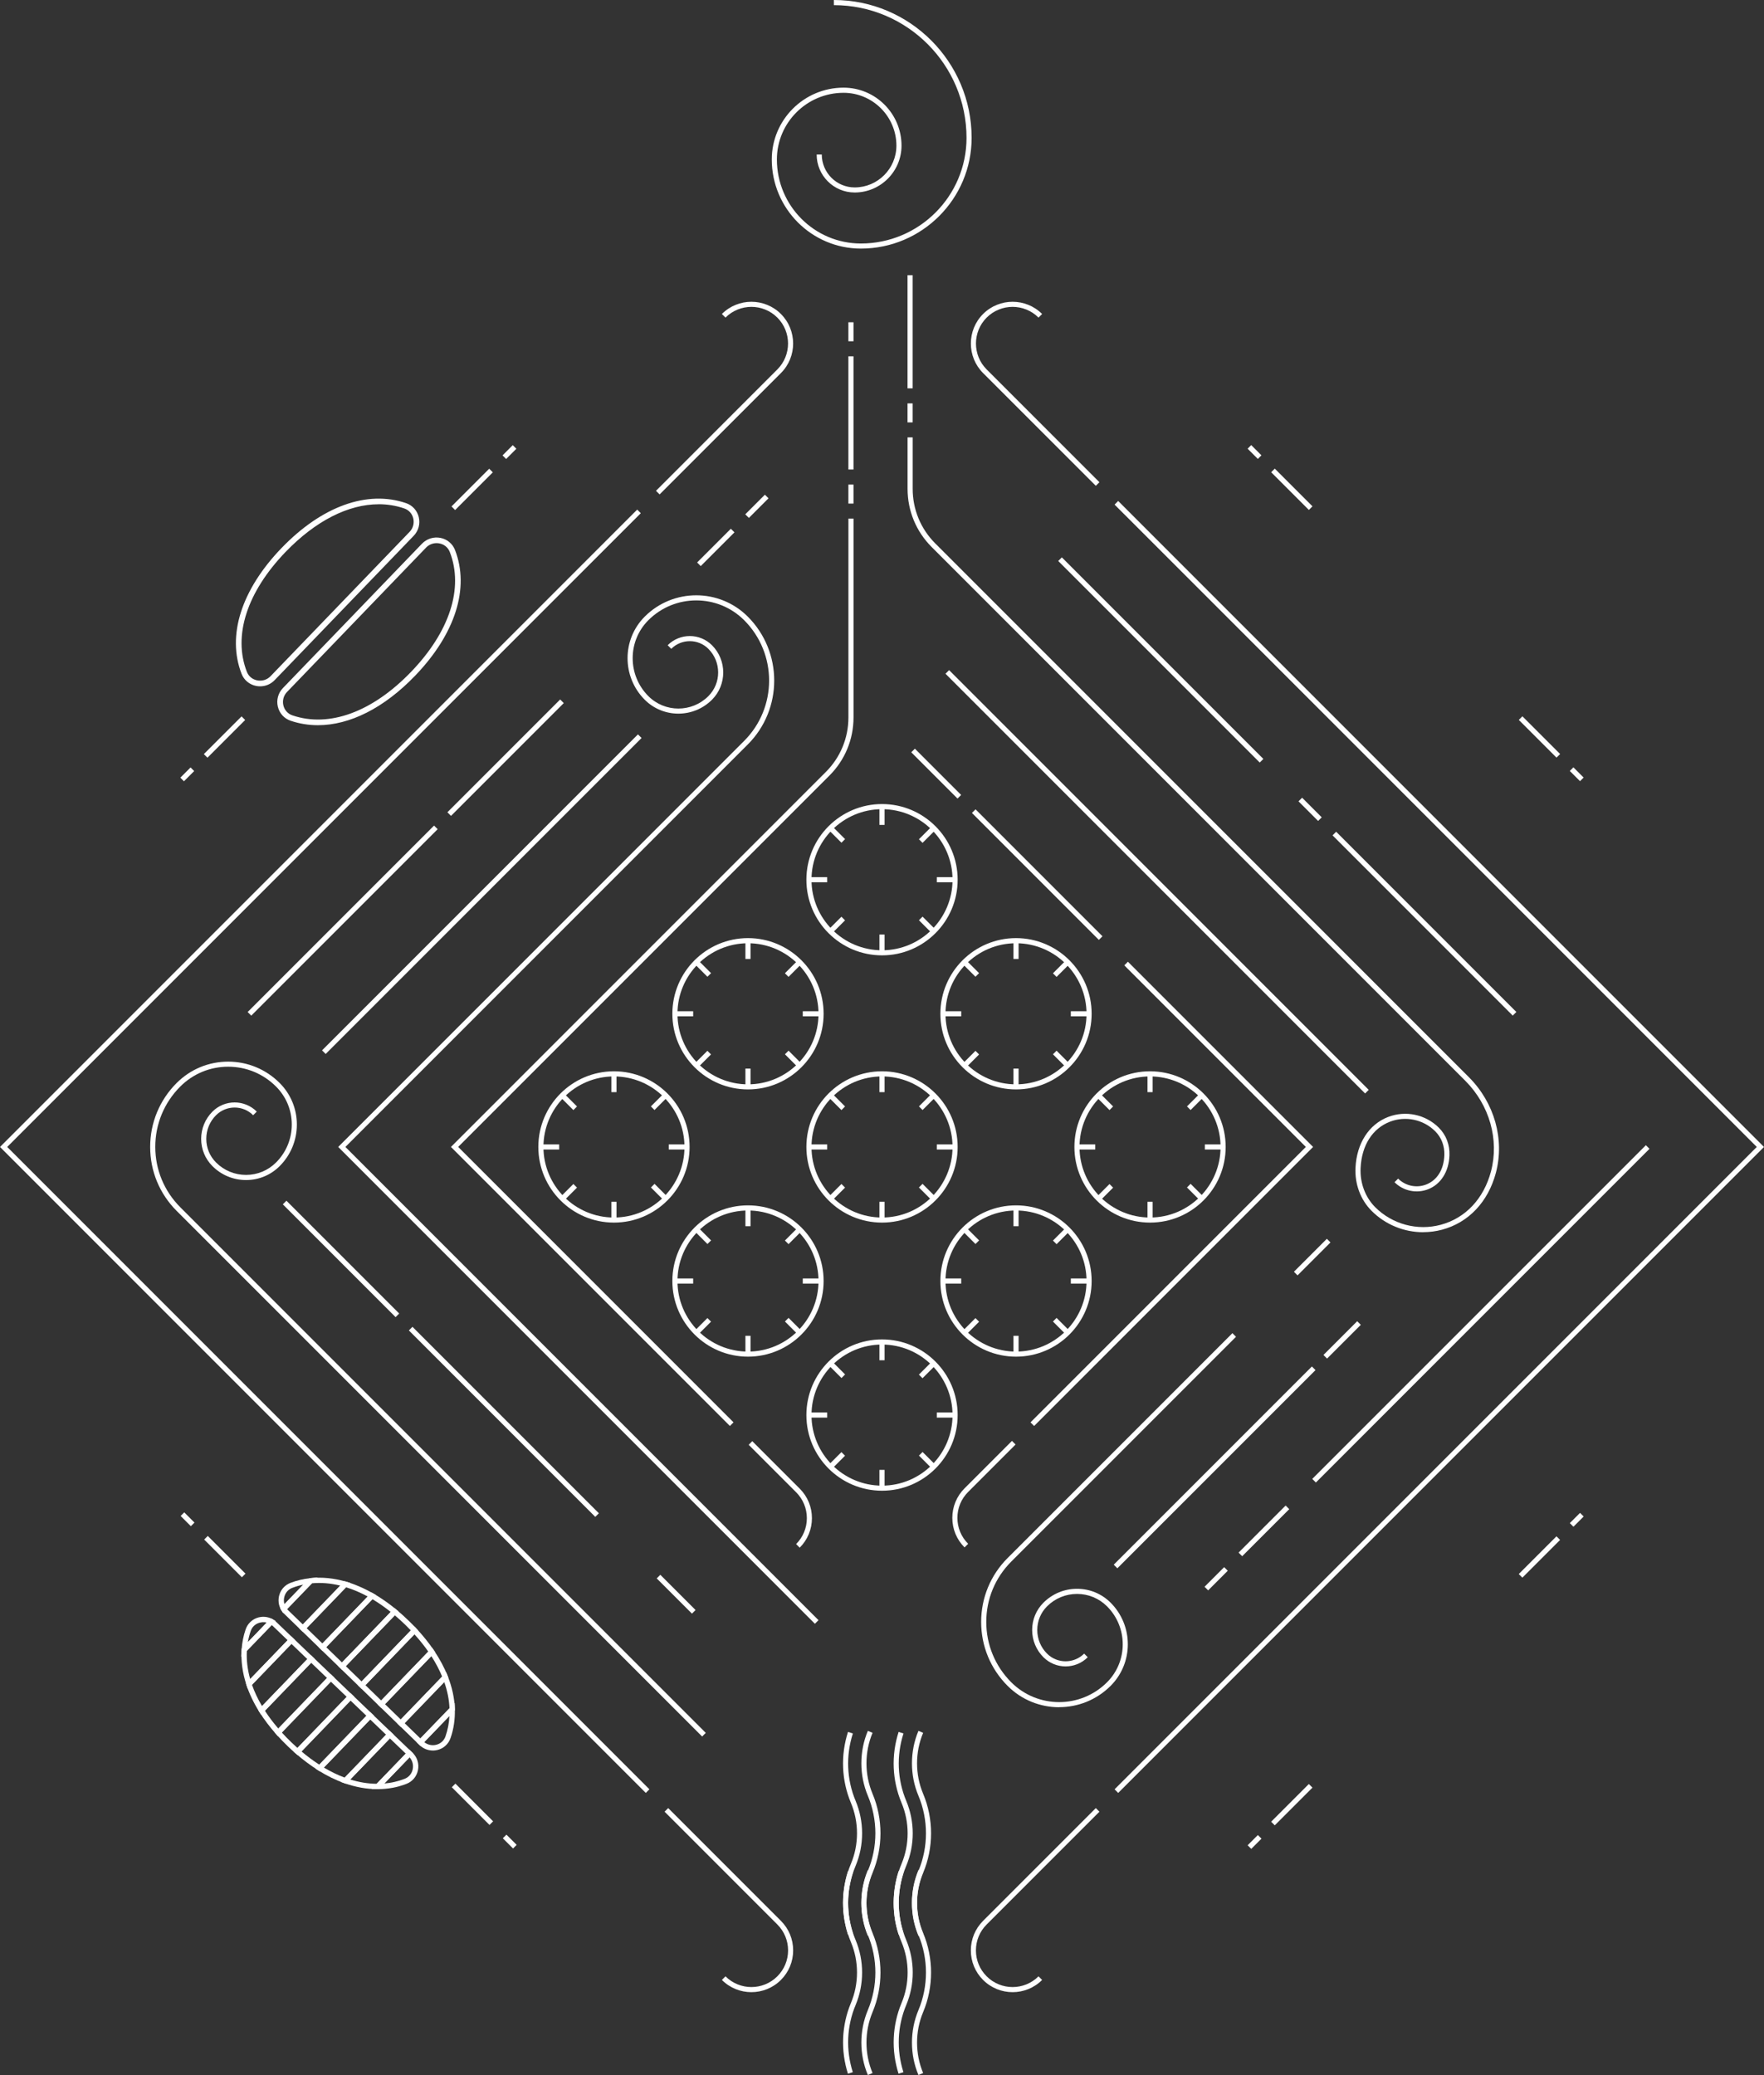<?xml version="1.0" encoding="UTF-8"?>
<svg id="Layer_2" data-name="Layer 2" xmlns="http://www.w3.org/2000/svg" viewBox="0 0 562.79 661.85">
  <rect x="0" y="0" width="562.79" height="661.85" fill="#333333" stroke="none"/>
  <defs>
    <style>
      .cls-1 {
        fill: #fff;
      }
    </style>
  </defs>
  <g id="Camada_1" data-name="Camada 1">
    <g>
      <rect class="cls-1" x="368.35" y="186.59" width="1.63" height="189.33" transform="translate(-90.75 343.42) rotate(-45)"/>
      <polygon class="cls-1" points="356.75 571.87 355.6 570.72 560.49 365.83 355.6 160.95 356.75 159.79 562.79 365.83 356.75 571.87"/>
      <polygon class="cls-1" points="206.04 571.87 0 365.83 203.29 162.54 204.44 163.69 2.3 365.83 207.19 570.72 206.04 571.87"/>
      <path class="cls-1" d="M239.73,635.42c-3.41,0-6.82-1.3-9.42-3.9l1.15-1.15c4.56,4.56,11.98,4.56,16.54,0,2.21-2.21,3.43-5.14,3.43-8.27s-1.22-6.06-3.43-8.27l-35.97-35.97,1.15-1.15,35.97,35.97c2.52,2.52,3.9,5.86,3.9,9.42s-1.39,6.91-3.9,9.42c-2.6,2.6-6.01,3.9-9.42,3.9Z"/>
      <path class="cls-1" d="M323.06,635.42c-3.41,0-6.82-1.3-9.42-3.9-2.52-2.52-3.9-5.86-3.9-9.42s1.39-6.91,3.9-9.42l35.97-35.97,1.15,1.15-35.97,35.97c-2.21,2.21-3.43,5.14-3.43,8.27s1.22,6.06,3.43,8.27c4.56,4.56,11.98,4.56,16.54,0l1.15,1.15c-2.6,2.6-6.01,3.9-9.42,3.9Z"/>
      <path class="cls-1" d="M349.61,154.95l-35.97-35.96c-5.19-5.2-5.19-13.65,0-18.84,5.19-5.19,13.65-5.19,18.84,0l-1.15,1.15c-4.56-4.56-11.98-4.56-16.54,0-4.56,4.56-4.56,11.98,0,16.54l35.97,35.96-1.15,1.15Z"/>
      <path class="cls-1" d="M210.44,157.7l-1.15-1.15,38.71-38.71c4.56-4.56,4.56-11.98,0-16.54-4.56-4.56-11.98-4.56-16.54,0l-1.15-1.15c5.19-5.19,13.65-5.19,18.84,0,5.19,5.2,5.19,13.65,0,18.84l-38.71,38.71Z"/>
      <g>
        <path class="cls-1" d="M281.4,475.48c-13.3,0-24.13-10.82-24.13-24.13s10.82-24.13,24.13-24.13,24.13,10.82,24.13,24.13-10.82,24.13-24.13,24.13Zm0-46.62c-12.41,0-22.5,10.09-22.5,22.5s10.09,22.5,22.5,22.5,22.5-10.09,22.5-22.5-10.09-22.5-22.5-22.5Z"/>
        <rect class="cls-1" x="280.58" y="428.04" width="1.63" height="5.83"/>
        <rect class="cls-1" x="280.58" y="468.83" width="1.63" height="5.83"/>
        <rect class="cls-1" x="298.88" y="450.53" width="5.83" height="1.63"/>
        <rect class="cls-1" x="258.08" y="450.53" width="5.83" height="1.63"/>
        <rect class="cls-1" x="292.9" y="436.11" width="5.83" height="1.63" transform="translate(-222.32 337.18) rotate(-45)"/>
        <rect class="cls-1" x="264.06" y="464.96" width="5.83" height="1.63" transform="translate(-251.17 325.23) rotate(-45)"/>
        <rect class="cls-1" x="295" y="462.86" width="1.63" height="5.83" transform="translate(-242.7 345.58) rotate(-45)"/>
        <rect class="cls-1" x="266.16" y="434.01" width="1.63" height="5.83" transform="translate(-230.75 316.73) rotate(-45)"/>
      </g>
      <g>
        <path class="cls-1" d="M281.4,389.96c-13.3,0-24.13-10.82-24.13-24.13s10.82-24.13,24.13-24.13,24.13,10.82,24.13,24.13-10.82,24.13-24.13,24.13Zm0-46.62c-12.41,0-22.5,10.09-22.5,22.5s10.09,22.5,22.5,22.5,22.5-10.09,22.5-22.5-10.09-22.5-22.5-22.5Z"/>
        <rect class="cls-1" x="280.58" y="342.52" width="1.63" height="5.83"/>
        <rect class="cls-1" x="280.58" y="383.32" width="1.63" height="5.83"/>
        <rect class="cls-1" x="298.88" y="365.02" width="5.83" height="1.63"/>
        <rect class="cls-1" x="258.08" y="365.02" width="5.83" height="1.63"/>
        <rect class="cls-1" x="292.91" y="350.59" width="5.83" height="1.63" transform="translate(-161.84 312.11) rotate(-45)"/>
        <rect class="cls-1" x="264.06" y="379.44" width="5.83" height="1.63" transform="translate(-190.69 300.18) rotate(-45)"/>
        <rect class="cls-1" x="295" y="377.34" width="1.63" height="5.83" transform="translate(-182.24 320.53) rotate(-45)"/>
        <rect class="cls-1" x="266.16" y="348.49" width="1.63" height="5.83" transform="translate(-170.29 291.73) rotate(-45)"/>
      </g>
      <g>
        <path class="cls-1" d="M238.64,432.72c-13.3,0-24.13-10.82-24.13-24.13s10.82-24.13,24.13-24.13,24.13,10.82,24.13,24.13-10.82,24.13-24.13,24.13Zm0-46.62c-12.41,0-22.5,10.09-22.5,22.5s10.09,22.5,22.5,22.5,22.5-10.09,22.5-22.5-10.09-22.5-22.5-22.5Z"/>
        <rect class="cls-1" x="256.12" y="407.78" width="5.83" height="1.63"/>
        <rect class="cls-1" x="215.32" y="407.78" width="5.83" height="1.63"/>
        <rect class="cls-1" x="237.82" y="426.07" width="1.63" height="5.83"/>
        <rect class="cls-1" x="237.82" y="385.28" width="1.63" height="5.83"/>
        <rect class="cls-1" x="252.25" y="420.1" width="1.63" height="5.83" transform="translate(-224.99 302.82) rotate(-45)"/>
        <rect class="cls-1" x="223.4" y="391.25" width="1.63" height="5.83" transform="translate(-213.04 273.98) rotate(-45)"/>
        <rect class="cls-1" x="221.3" y="422.2" width="5.83" height="1.63" transform="translate(-233.45 282.47) rotate(-45)"/>
        <rect class="cls-1" x="250.15" y="393.35" width="5.83" height="1.63" transform="translate(-204.6 294.42) rotate(-45)"/>
      </g>
      <g>
        <path class="cls-1" d="M324.15,432.72c-13.3,0-24.13-10.82-24.13-24.13s10.82-24.13,24.13-24.13,24.13,10.82,24.13,24.13-10.82,24.13-24.13,24.13Zm0-46.62c-12.41,0-22.5,10.09-22.5,22.5s10.09,22.5,22.5,22.5,22.5-10.09,22.5-22.5-10.09-22.5-22.5-22.5Z"/>
        <rect class="cls-1" x="341.64" y="407.78" width="5.83" height="1.63"/>
        <rect class="cls-1" x="300.84" y="407.78" width="5.83" height="1.63"/>
        <rect class="cls-1" x="323.34" y="426.07" width="1.63" height="5.83"/>
        <rect class="cls-1" x="323.34" y="385.28" width="1.63" height="5.83"/>
        <rect class="cls-1" x="337.76" y="420.1" width="1.63" height="5.83" transform="translate(-199.95 363.29) rotate(-45)"/>
        <rect class="cls-1" x="308.92" y="391.25" width="1.63" height="5.83" transform="translate(-188 334.45) rotate(-45)"/>
        <rect class="cls-1" x="306.82" y="422.2" width="5.83" height="1.63" transform="translate(-208.4 342.96) rotate(-45)"/>
        <rect class="cls-1" x="335.66" y="393.35" width="5.83" height="1.63" transform="translate(-179.55 354.9) rotate(-45)"/>
      </g>
      <g>
        <path class="cls-1" d="M195.88,389.96c-13.3,0-24.13-10.82-24.13-24.13s10.82-24.13,24.13-24.13,24.13,10.82,24.13,24.13-10.82,24.13-24.13,24.13Zm0-46.62c-12.41,0-22.5,10.09-22.5,22.5s10.09,22.5,22.5,22.5,22.5-10.09,22.5-22.5-10.09-22.5-22.5-22.5Z"/>
        <rect class="cls-1" x="213.36" y="365.02" width="5.83" height="1.63"/>
        <rect class="cls-1" x="172.57" y="365.02" width="5.83" height="1.63"/>
        <rect class="cls-1" x="195.06" y="383.32" width="1.63" height="5.83"/>
        <rect class="cls-1" x="195.06" y="342.52" width="1.63" height="5.83"/>
        <rect class="cls-1" x="209.49" y="377.34" width="1.63" height="5.83" transform="translate(-207.28 260.07) rotate(-45)"/>
        <rect class="cls-1" x="180.64" y="348.49" width="1.63" height="5.83" transform="translate(-195.34 231.26) rotate(-45)"/>
        <rect class="cls-1" x="178.54" y="379.44" width="5.83" height="1.63" transform="translate(-215.74 239.71) rotate(-45)"/>
        <rect class="cls-1" x="207.39" y="350.59" width="5.83" height="1.63" transform="translate(-186.89 251.64) rotate(-45)"/>
      </g>
      <g>
        <path class="cls-1" d="M366.91,389.96c-13.3,0-24.13-10.82-24.13-24.13s10.82-24.13,24.13-24.13,24.13,10.82,24.13,24.13-10.82,24.13-24.13,24.13Zm0-46.62c-12.41,0-22.5,10.09-22.5,22.5s10.09,22.5,22.5,22.5,22.5-10.09,22.5-22.5-10.09-22.5-22.5-22.5Z"/>
        <rect class="cls-1" x="384.4" y="365.02" width="5.83" height="1.63"/>
        <rect class="cls-1" x="343.6" y="365.02" width="5.83" height="1.63"/>
        <rect class="cls-1" x="366.1" y="383.32" width="1.63" height="5.83"/>
        <rect class="cls-1" x="366.1" y="342.52" width="1.63" height="5.83"/>
        <rect class="cls-1" x="380.52" y="377.34" width="1.63" height="5.83" transform="translate(-157.19 381) rotate(-45)"/>
        <rect class="cls-1" x="351.68" y="348.49" width="1.63" height="5.83" transform="translate(-145.24 352.2) rotate(-45)"/>
        <rect class="cls-1" x="349.58" y="379.44" width="5.83" height="1.63" transform="translate(-165.64 360.67) rotate(-45)"/>
        <rect class="cls-1" x="378.42" y="350.59" width="5.83" height="1.63" transform="translate(-136.79 372.58) rotate(-45)"/>
      </g>
      <g>
        <path class="cls-1" d="M281.4,304.72c-13.3,0-24.13-10.82-24.13-24.13s10.82-24.13,24.13-24.13,24.13,10.82,24.13,24.13-10.82,24.13-24.13,24.13Zm0-46.62c-12.41,0-22.5,10.09-22.5,22.5s10.09,22.5,22.5,22.5,22.5-10.09,22.5-22.5-10.09-22.5-22.5-22.5Z"/>
        <rect class="cls-1" x="280.58" y="298.08" width="1.63" height="5.83"/>
        <rect class="cls-1" x="280.58" y="257.28" width="1.63" height="5.83"/>
        <rect class="cls-1" x="258.08" y="279.78" width="5.83" height="1.63"/>
        <rect class="cls-1" x="298.88" y="279.78" width="5.83" height="1.63"/>
        <rect class="cls-1" x="264.06" y="294.2" width="5.83" height="1.63" transform="translate(-130.42 275.21) rotate(-45)"/>
        <rect class="cls-1" x="292.9" y="265.36" width="5.83" height="1.63" transform="translate(-101.57 287.16) rotate(-45)"/>
        <rect class="cls-1" x="266.16" y="263.26" width="1.63" height="5.83" transform="translate(-110.02 266.72) rotate(-45)"/>
        <rect class="cls-1" x="295" y="292.1" width="1.63" height="5.83" transform="translate(-121.96 295.57) rotate(-45)"/>
      </g>
      <g>
        <path class="cls-1" d="M324.15,347.48c-13.3,0-24.13-10.82-24.13-24.13s10.82-24.13,24.13-24.13,24.13,10.82,24.13,24.13-10.82,24.13-24.13,24.13Zm0-46.62c-12.41,0-22.5,10.09-22.5,22.5s10.09,22.5,22.5,22.5,22.5-10.09,22.5-22.5-10.09-22.5-22.5-22.5Z"/>
        <rect class="cls-1" x="300.84" y="322.54" width="5.83" height="1.63"/>
        <rect class="cls-1" x="341.64" y="322.54" width="5.83" height="1.63"/>
        <rect class="cls-1" x="323.34" y="300.04" width="1.63" height="5.83"/>
        <rect class="cls-1" x="323.34" y="340.84" width="1.63" height="5.83"/>
        <rect class="cls-1" x="308.92" y="306.01" width="1.63" height="5.83" transform="translate(-127.73 309.48) rotate(-45)"/>
        <rect class="cls-1" x="337.76" y="334.86" width="1.63" height="5.83" transform="translate(-139.68 338.33) rotate(-45)"/>
        <rect class="cls-1" x="335.66" y="308.11" width="5.83" height="1.63" transform="translate(-119.28 329.93) rotate(-45)"/>
        <rect class="cls-1" x="306.82" y="336.96" width="5.83" height="1.63" transform="translate(-148.13 317.99) rotate(-45)"/>
      </g>
      <g>
        <path class="cls-1" d="M238.64,347.48c-13.3,0-24.13-10.82-24.13-24.13s10.82-24.13,24.13-24.13,24.13,10.82,24.13,24.13-10.82,24.13-24.13,24.13Zm0-46.62c-12.41,0-22.5,10.09-22.5,22.5s10.09,22.5,22.5,22.5,22.5-10.09,22.5-22.5-10.09-22.5-22.5-22.5Z"/>
        <rect class="cls-1" x="215.32" y="322.54" width="5.83" height="1.63"/>
        <rect class="cls-1" x="256.12" y="322.54" width="5.83" height="1.63"/>
        <rect class="cls-1" x="237.82" y="300.04" width="1.63" height="5.83"/>
        <rect class="cls-1" x="237.82" y="340.84" width="1.63" height="5.83"/>
        <rect class="cls-1" x="223.4" y="306.01" width="1.63" height="5.83" transform="translate(-152.77 249.01) rotate(-45)"/>
        <rect class="cls-1" x="252.25" y="334.86" width="1.63" height="5.83" transform="translate(-164.72 277.86) rotate(-45)"/>
        <rect class="cls-1" x="250.15" y="308.11" width="5.83" height="1.63" transform="translate(-144.33 269.45) rotate(-45)"/>
        <rect class="cls-1" x="221.3" y="336.96" width="5.83" height="1.63" transform="translate(-173.18 257.5) rotate(-45)"/>
      </g>
      <g>
        <rect class="cls-1" x="142.13" y="155.26" width="17.01" height="1.63" transform="translate(-66.24 152.25) rotate(-45)"/>
        <rect class="cls-1" x="160.23" y="143.37" width="4.61" height="1.63" transform="translate(-54.35 157.17) rotate(-45)"/>
        <rect class="cls-1" x="63.13" y="234.26" width="17.01" height="1.63" transform="translate(-145.25 119.52) rotate(-45)"/>
        <rect class="cls-1" x="57.44" y="246.16" width="4.61" height="1.63" transform="translate(-157.14 114.6) rotate(-45)"/>
      </g>
      <g>
        <rect class="cls-1" x="149.91" y="567" width="1.63" height="17.01" transform="translate(-362.79 275.13) rotate(-45)"/>
        <rect class="cls-1" x="161.8" y="585.09" width="1.63" height="4.61" transform="translate(-367.71 287.02) rotate(-45)"/>
        <rect class="cls-1" x="70.91" y="488" width="1.63" height="17.01" transform="translate(-330.07 196.13) rotate(-45)"/>
        <rect class="cls-1" x="59.02" y="482.3" width="1.63" height="4.61" transform="translate(-325.14 184.23) rotate(-45)"/>
      </g>
      <g>
        <rect class="cls-1" x="490.34" y="226.57" width="1.63" height="17.01" transform="translate(-22.37 416.14) rotate(-45)"/>
        <rect class="cls-1" x="502.23" y="244.66" width="1.63" height="4.61" transform="translate(-27.3 428.03) rotate(-45)"/>
        <rect class="cls-1" x="411.34" y="147.57" width="1.63" height="17.01" transform="translate(10.35 337.14) rotate(-45)"/>
        <rect class="cls-1" x="399.44" y="141.87" width="1.63" height="4.61" transform="translate(15.28 325.25) rotate(-45)"/>
      </g>
      <g>
        <rect class="cls-1" x="403.64" y="574.77" width="17.01" height="1.63" transform="translate(-286.29 460.05) rotate(-45)"/>
        <rect class="cls-1" x="397.95" y="586.67" width="4.61" height="1.63" transform="translate(-298.18 455.12) rotate(-45)"/>
        <rect class="cls-1" x="482.64" y="495.77" width="17.01" height="1.63" transform="translate(-207.29 492.77) rotate(-45)"/>
        <rect class="cls-1" x="500.74" y="483.88" width="4.61" height="1.63" transform="translate(-195.39 497.73) rotate(-45)"/>
      </g>
      <rect class="cls-1" x="369.52" y="165.04" width="1.63" height="90.92" transform="translate(-40.37 323.52) rotate(-45)"/>
      <rect class="cls-1" x="397.2" y="418.23" width="150.52" height="1.63" transform="translate(-157.93 456.84) rotate(-45)"/>
      <rect class="cls-1" x="67.28" y="292.81" width="84.1" height="1.63" transform="translate(-175.61 163.32) rotate(-45)"/>
      <rect class="cls-1" x="135.86" y="240.84" width="50.88" height="1.63" transform="translate(-123.63 184.85) rotate(-45)"/>
      <rect class="cls-1" x="220.75" y="173.77" width="15.22" height="1.63" transform="translate(-56.56 212.63) rotate(-45)"/>
      <rect class="cls-1" x="237.05" y="160.66" width="8.85" height="1.63" transform="translate(-43.45 218.06) rotate(-45)"/>
      <rect class="cls-1" x="289.54" y="87.77" width="1.63" height="36.1"/>
      <rect class="cls-1" x="289.54" y="128.67" width="1.63" height="6.06"/>
      <rect class="cls-1" x="82.46" y="284.37" width="142.53" height="1.63" transform="translate(-156.64 192.25) rotate(-45)"/>
      <rect class="cls-1" x="214.9" y="500.52" width="1.63" height="15.9" transform="translate(-296.36 301.48) rotate(-45)"/>
      <rect class="cls-1" x="342.82" y="467.2" width="89.4" height="1.63" transform="translate(-217.44 411.12) rotate(-45)"/>
      <g>
        <path class="cls-1" d="M255.14,493.65l-1.15-1.15c2.21-2.21,3.43-5.14,3.43-8.27s-1.22-6.06-3.43-8.27l-15.13-15.13,1.15-1.15,15.13,15.13c2.52,2.52,3.9,5.86,3.9,9.42s-1.39,6.91-3.9,9.42Z"/>
        <rect class="cls-1" x="270.67" y="113.65" width="1.63" height="36.1"/>
        <rect class="cls-1" x="270.67" y="154.56" width="1.63" height="6.06"/>
        <rect class="cls-1" x="270.67" y="102.79" width="1.63" height="6.06"/>
        <path class="cls-1" d="M232.87,454.83l-89-89,119.6-119.6c4.65-4.65,7.21-10.83,7.21-17.41v-63.41h1.63v63.41c0,7.01-2.73,13.6-7.69,18.56l-118.44,118.44,87.85,87.85-1.15,1.15Z"/>
      </g>
      <g>
        <path class="cls-1" d="M307.73,493.56c-2.52-2.52-3.9-5.86-3.9-9.42s1.39-6.91,3.9-9.42l15.13-15.13,1.15,1.15-15.13,15.13c-2.21,2.21-3.43,5.14-3.43,8.27s1.22,6.06,3.43,8.27l-1.15,1.15Z"/>
        <polygon class="cls-1" points="329.93 454.83 328.77 453.68 416.62 365.83 358.7 307.91 359.85 306.75 418.93 365.83 329.93 454.83"/>
      </g>
      <path class="cls-1" d="M224.02,553.89L56.36,386.23c-5.45-5.45-8.45-12.69-8.45-20.4s3-14.95,8.45-20.4c4.39-4.39,10.23-6.81,16.43-6.81s12.04,2.42,16.43,6.81c3.54,3.54,5.49,8.25,5.49,13.26s-1.95,9.72-5.49,13.26c-2.86,2.86-6.67,4.44-10.72,4.44s-7.86-1.58-10.72-4.44c-2.32-2.32-3.6-5.41-3.6-8.69s1.28-6.37,3.6-8.7c3.9-3.9,10.24-3.9,14.14,0l-1.15,1.15c-3.26-3.26-8.57-3.26-11.84,0-2.01,2.01-3.12,4.69-3.12,7.54s1.11,5.53,3.12,7.54c2.56,2.56,5.96,3.96,9.57,3.96s7.02-1.41,9.57-3.96c3.23-3.23,5.02-7.54,5.02-12.11s-1.78-8.87-5.02-12.11c-4.08-4.08-9.51-6.33-15.28-6.33s-11.2,2.25-15.28,6.33c-5.14,5.14-7.97,11.98-7.97,19.24s2.83,14.1,7.97,19.25l167.66,167.66-1.15,1.15Z"/>
      <path class="cls-1" d="M454.07,393.03c-6.11,0-12.08-2.4-16.49-6.83-3.51-3.52-5.38-8.54-5.12-13.76,.38-7.76,4.27-13.8,10.4-16.17,5.59-2.16,11.95-.81,16.19,3.42,2.31,2.31,3.52,5.45,3.39,8.83-.19,5.17-2.74,9.2-6.8,10.8-3.7,1.45-7.92,.57-10.73-2.24l1.15-1.15c2.35,2.35,5.88,3.09,8.98,1.87,3.49-1.37,5.6-4.78,5.77-9.34,.11-2.93-.92-5.63-2.91-7.62-3.78-3.78-9.46-4.98-14.45-3.06-5.59,2.16-9.01,7.52-9.36,14.73-.24,4.76,1.46,9.33,4.65,12.53,5.45,5.46,13.47,7.62,20.93,5.61,7.87-2.11,13.71-8.31,16.01-17,2.68-10.11-.46-21.19-8.19-28.92l-170.25-170.25c-4.96-4.96-7.69-11.55-7.69-18.56v-16.41h1.63v16.41c0,6.58,2.56,12.76,7.21,17.41l170.25,170.25c8.14,8.14,11.44,19.82,8.61,30.49-2.46,9.27-8.71,15.88-17.16,18.15-1.98,.53-4.01,.79-6.01,.79Z"/>
      <path class="cls-1" d="M274.66,79.29c-15.67,0-28.43-12.75-28.43-28.43,0-12.63,10.27-22.9,22.9-22.9,10.19,0,18.49,8.29,18.49,18.49,0,8.24-6.71,14.95-14.95,14.95-6.69,0-12.12-5.44-12.12-12.12h1.63c0,5.79,4.71,10.5,10.49,10.5,7.35,0,13.32-5.98,13.32-13.32,0-9.29-7.56-16.86-16.86-16.86-11.73,0-21.27,9.54-21.27,21.27,0,14.78,12.02,26.8,26.8,26.8,18.58,0,33.7-15.12,33.7-33.7,0-23.34-18.99-42.33-42.33-42.33V0c24.24,0,43.96,19.72,43.96,43.96,0,19.48-15.85,35.33-35.33,35.33Z"/>
      <path class="cls-1" d="M259.99,517.92L107.9,365.83,237.42,236.31c10.61-10.61,10.61-27.88,0-38.49-8.43-8.42-22.14-8.42-30.56,0-6.68,6.68-6.68,17.54,0,24.22,5.28,5.28,13.87,5.28,19.14,0,4.16-4.16,4.16-10.93,0-15.09-3.26-3.26-8.57-3.26-11.84,0l-1.15-1.15c3.9-3.9,10.24-3.9,14.14,0,4.79,4.79,4.79,12.6,0,17.39-5.91,5.91-15.54,5.91-21.45,0-7.31-7.31-7.31-19.21,0-26.52,9.06-9.06,23.8-9.06,32.87,0,11.25,11.25,11.25,29.55,0,40.79L110.2,365.83l150.94,150.94-1.15,1.15Z"/>
      <path class="cls-1" d="M337.91,544.54c-5.95,0-11.9-2.27-16.43-6.8-5.45-5.45-8.45-12.69-8.45-20.4s3-14.95,8.45-20.4l71.71-71.71,1.15,1.15-71.71,71.71c-5.14,5.14-7.97,11.98-7.97,19.24s2.83,14.1,7.97,19.25c8.43,8.43,22.14,8.43,30.56,0,6.68-6.68,6.68-17.54,0-24.22-2.56-2.56-5.96-3.96-9.57-3.96s-7.02,1.41-9.57,3.96c-2.01,2.01-3.12,4.69-3.12,7.54s1.11,5.53,3.12,7.54c3.26,3.26,8.57,3.26,11.84,0l1.15,1.15c-3.9,3.9-10.24,3.9-14.14,0-2.32-2.32-3.6-5.41-3.6-8.7s1.28-6.37,3.6-8.69c2.86-2.86,6.67-4.44,10.72-4.44s7.86,1.58,10.72,4.44c7.31,7.31,7.31,19.21,0,26.52-4.53,4.53-10.48,6.8-16.43,6.8Z"/>
      <rect class="cls-1" x="420.58" y="426.53" width="15.22" height="1.63" transform="translate(-176.76 427.97) rotate(-45)"/>
      <g>
        <rect class="cls-1" x="392.63" y="487.45" width="21.23" height="1.63" transform="translate(-227.15 428.17) rotate(-45)"/>
        <rect class="cls-1" x="383.58" y="502.69" width="8.85" height="1.63" transform="translate(-242.39 421.89) rotate(-45)"/>
      </g>
      <rect class="cls-1" x="411.21" y="400.12" width="14.86" height="1.63" transform="translate(-160.88 413.48) rotate(-45)"/>
      <g>
        <rect class="cls-1" x="159.95" y="411.46" width="1.63" height="84.1" transform="translate(-273.6 246.51) rotate(-45)"/>
        <rect class="cls-1" x="107.98" y="376.11" width="1.63" height="50.88" transform="translate(-252.07 194.54) rotate(-45)"/>
      </g>
      <g>
        <rect class="cls-1" x="453.64" y="253.96" width="1.63" height="81.3" transform="translate(-75.21 407.64) rotate(-45)"/>
        <rect class="cls-1" x="417.16" y="253.71" width="1.63" height="8.85" transform="translate(-60.1 371.17) rotate(-45)"/>
      </g>
      <g>
        <rect class="cls-1" x="330.1" y="250.33" width="1.63" height="57.27" transform="translate(-100.34 315.7) rotate(-45)"/>
        <rect class="cls-1" x="297.87" y="236.31" width="1.63" height="20.87" transform="translate(-86.99 283.48) rotate(-45)"/>
      </g>
      <g>
        <g>
          <path class="cls-1" d="M293.02,617.44c-2.76-6.58-2.76-14.12,0-20.7,3.2-7.62,3.2-16.35,0-23.97-2.76-6.58-2.76-14.12,0-20.7l1.5,.63c-2.59,6.18-2.59,13.26,0,19.44,3.37,8.02,3.37,17.21,0,25.23-2.59,6.18-2.59,13.26,0,19.44l-1.5,.63Z"/>
          <path class="cls-1" d="M286.68,617.04c-2.37-7.43-2.03-15.44,.95-22.56,2.59-6.18,2.59-13.26,0-19.44-3-7.14-3.33-15.18-.93-22.63l1.55,.5c-2.28,7.08-1.97,14.72,.88,21.5,2.76,6.58,2.76,14.12,0,20.7-2.84,6.76-3.16,14.37-.9,21.43l-1.55,.49Z"/>
        </g>
        <g>
          <path class="cls-1" d="M276.88,617.44c-2.76-6.58-2.76-14.12,0-20.7,3.2-7.62,3.2-16.35,0-23.97-2.76-6.58-2.76-14.12,0-20.7l1.5,.63c-2.59,6.18-2.59,13.26,0,19.44,3.37,8.02,3.37,17.21,0,25.23-2.59,6.18-2.59,13.26,0,19.44l-1.5,.63Z"/>
          <path class="cls-1" d="M270.53,617.04c-2.37-7.43-2.03-15.44,.95-22.56,2.59-6.18,2.59-13.26,0-19.44-3-7.14-3.33-15.18-.93-22.63l1.55,.5c-2.28,7.08-1.97,14.72,.88,21.5,2.76,6.58,2.76,14.12,0,20.7-2.84,6.76-3.16,14.37-.9,21.43l-1.55,.49Z"/>
        </g>
        <path class="cls-1" d="M293.02,661.85c-2.76-6.58-2.76-14.12,0-20.7,3.2-7.62,3.2-16.35,0-23.97-2.76-6.58-2.76-14.12,0-20.7l1.5,.63c-2.59,6.18-2.59,13.26,0,19.44,3.37,8.02,3.37,17.21,0,25.23-2.59,6.18-2.59,13.26,0,19.44l-1.5,.63Z"/>
        <path class="cls-1" d="M286.68,661.44c-2.37-7.43-2.03-15.44,.95-22.56,2.59-6.18,2.59-13.26,0-19.44-3-7.14-3.33-15.18-.93-22.63l1.55,.5c-2.28,7.08-1.97,14.72,.88,21.5,2.76,6.58,2.76,14.12,0,20.7-2.84,6.76-3.16,14.37-.9,21.43l-1.55,.49Z"/>
        <path class="cls-1" d="M276.88,661.85c-2.76-6.58-2.76-14.12,0-20.7,3.2-7.62,3.2-16.35,0-23.97-2.76-6.58-2.76-14.12,0-20.7l1.5,.63c-2.59,6.18-2.59,13.26,0,19.44,3.37,8.02,3.37,17.21,0,25.23-2.59,6.18-2.59,13.26,0,19.44l-1.5,.63Z"/>
        <path class="cls-1" d="M270.53,661.44c-2.37-7.43-2.03-15.44,.95-22.56,2.59-6.18,2.59-13.26,0-19.44-3-7.14-3.33-15.18-.93-22.63l1.55,.5c-2.28,7.08-1.97,14.72,.88,21.5,2.76,6.58,2.76,14.12,0,20.7-2.84,6.76-3.16,14.37-.9,21.43l-1.55,.49Z"/>
      </g>
      <g>
        <path class="cls-1" d="M101.44,231.31c-2.99,0-5.92-.47-8.74-1.43-2.03-.69-3.54-2.35-4.05-4.45-.52-2.15,.08-4.38,1.61-5.96l44.37-46.05c1.53-1.59,3.75-2.28,5.92-1.85,2.11,.42,3.84,1.86,4.61,3.84,4.75,12.18,.1,26.81-12.74,40.14-9.92,10.3-20.83,15.76-30.99,15.76Zm37.84-58.07c-1.25,0-2.46,.5-3.34,1.42h0s-44.37,46.05-44.37,46.05c-1.1,1.14-1.53,2.74-1.16,4.29,.37,1.52,1.42,2.67,2.88,3.17,11.72,3.99,25.51-1.06,37.85-13.87,12.34-12.8,16.84-26.74,12.36-38.24-.56-1.43-1.75-2.42-3.29-2.73-.31-.06-.62-.09-.93-.09Z"/>
        <path class="cls-1" d="M82.98,218.91c-.43,0-.86-.04-1.29-.13-2.11-.42-3.84-1.86-4.61-3.84-4.75-12.18-.1-26.81,12.74-40.14,12.85-13.33,27.33-18.55,39.73-14.32,2.03,.69,3.54,2.35,4.05,4.45,.52,2.15-.08,4.38-1.61,5.96h0s-44.37,46.05-44.37,46.05c-1.23,1.28-2.9,1.97-4.64,1.97Zm37.84-58.07c-9.67,0-20.12,5.27-29.7,15.2-12.34,12.8-16.84,26.74-12.36,38.24,.56,1.43,1.75,2.42,3.29,2.73,1.57,.31,3.17-.18,4.27-1.33l44.37-46.05c1.1-1.14,1.53-2.75,1.16-4.29-.37-1.52-1.42-2.67-2.88-3.17-2.63-.9-5.36-1.34-8.16-1.34Z"/>
      </g>
      <g>
        <g>
          <path class="cls-1" d="M88.73,553.84l-.61-.69c-2.07-2.33-3.88-4.73-5.4-7.15l-.35-.56,16.86-17.48,7.51,7.2-18.01,18.67Zm-4.21-8.18c1.23,1.91,2.67,3.81,4.27,5.67l15.54-16.12-5.06-4.85-14.75,15.3Z"/>
          <path class="cls-1" d="M79.07,538.77l-.44-1.33c-1.27-3.83-1.79-7.64-1.54-11.31l.02-.31,9.31-9.66,.57,.33c.44,.25,.84,.55,1.2,.9l5.97,5.73-15.1,15.66Zm-.31-12.22c-.16,2.93,.19,5.95,1.06,9l11.94-12.39-4.74-4.55c-.1-.1-.21-.2-.33-.28l-7.93,8.22Z"/>
          <path class="cls-1" d="M76.93,528.45l.16-2.33c.15-2.23,.58-4.4,1.29-6.44h0c.57-1.66,1.84-2.96,3.48-3.59,1.7-.64,3.57-.5,5.14,.39l.95,.54-11.02,11.42Zm2.25-8.49l.8,.28c-.39,1.14-.69,2.33-.9,3.54l6.02-6.24c-.86-.22-1.78-.17-2.64,.15-1.19,.45-2.07,1.35-2.48,2.55l-.8-.28Z"/>
          <path class="cls-1" d="M95,559.87l-.61-.53c-.86-.75-1.72-1.53-2.54-2.32-1.31-1.26-2.57-2.56-3.73-3.87l-.52-.59,17.91-18.57,7.51,7.21-18.01,18.68Zm-5.09-7.27c.98,1.08,2.03,2.15,3.11,3.19,.61,.59,1.24,1.17,1.88,1.73l15.71-16.29-5.06-4.85-15.64,16.22Z"/>
          <path class="cls-1" d="M83.3,546.93l-.58-.92c-1.77-2.83-3.15-5.71-4.1-8.57l-.16-.49,14.48-15.01,7.51,7.2-17.15,17.79Zm-2.9-9.54c.79,2.26,1.86,4.53,3.19,6.78l14.45-14.99-5.06-4.85-12.59,13.05Z"/>
          <path class="cls-1" d="M102.12,565.03l-.58-.37c-2.41-1.51-4.81-3.3-7.14-5.32l-.68-.59,18.07-18.74,7.51,7.2-17.18,17.81Zm-5.93-6.39c1.86,1.57,3.76,2.98,5.67,4.21l15.03-15.59-5.06-4.85-15.65,16.23Z"/>
          <path class="cls-1" d="M110.43,568.96l-.52-.18c-2.78-.98-5.6-2.36-8.38-4.1l-.89-.56,17.42-18.07,7.51,7.2-15.14,15.7Zm-7.1-5.18c2.21,1.32,4.44,2.39,6.64,3.21l13.2-13.69-5.06-4.85-14.78,15.33Z"/>
          <path class="cls-1" d="M120.39,570.66c-3.41,0-6.94-.63-10.48-1.88l-1.25-.44,15.68-16.26,7.51,7.21-10.97,11.38h-.36s-.09,0-.13,0Zm-8.65-3.07c2.85,.88,5.67,1.34,8.42,1.37l9.29-9.63-5.06-4.85-12.65,13.12Z"/>
          <path class="cls-1" d="M118.52,570.67l12.12-12.56,.97,.93c1.5,1.44,2.15,3.51,1.74,5.56-.4,2-1.76,3.63-3.63,4.36h0c-2.87,1.12-5.96,1.7-9.18,1.71h-2.01Zm12.15-10.15l-8.05,8.35c2.26-.2,4.43-.7,6.48-1.5h0c1.35-.53,2.3-1.66,2.58-3.11,.27-1.36-.11-2.73-1.01-3.75Z"/>
        </g>
        <g>
          <path class="cls-1" d="M109.15,532.66l-7.47-7.24,16.86-17.48,.58,.33c2.47,1.42,4.94,3.15,7.34,5.13l.71,.58-18.01,18.67Zm-5.07-7.28l5.03,4.88,15.54-16.12c-1.92-1.53-3.87-2.89-5.82-4.06l-14.75,15.3Z"/>
          <path class="cls-1" d="M96.65,520.54l-5.94-5.76c-.36-.35-.68-.74-.94-1.17l-.35-.56,9.31-9.66,.31-.03c3.66-.38,7.49,0,11.36,1.13l1.35,.39-15.1,15.66Zm-4.76-6.98l4.72,4.57,11.94-12.39c-3.08-.75-6.11-1-9.03-.73l-7.93,8.22c.09,.11,.19,.22,.3,.32h0Z"/>
          <path class="cls-1" d="M90.34,514.54l-.57-.93c-.95-1.53-1.16-3.4-.58-5.12,.56-1.67,1.82-2.98,3.46-3.61h0c2.01-.77,4.16-1.29,6.39-1.52l2.32-.24-11.02,11.43Zm6.42-9.11c-1.21,.25-2.38,.6-3.5,1.03h0c-1.18,.45-2.05,1.36-2.46,2.57-.29,.87-.31,1.79-.06,2.64l6.02-6.24Z"/>
          <path class="cls-1" d="M115.4,538.72l-7.47-7.24,17.91-18.57,.61,.5c1.35,1.11,2.7,2.32,4,3.59,.83,.8,1.64,1.63,2.41,2.46l.55,.59-18.01,18.68Zm-5.07-7.28l5.03,4.88,15.71-16.29c-.58-.61-1.19-1.22-1.8-1.81-1.08-1.05-2.19-2.05-3.3-2.99l-15.64,16.22Z"/>
          <path class="cls-1" d="M102.9,526.6l-7.47-7.24,14.48-15.01,.49,.14c2.89,.85,5.82,2.12,8.71,3.78l.94,.54-17.15,17.79Zm-5.07-7.28l5.03,4.88,14.45-14.98c-2.3-1.25-4.61-2.24-6.9-2.94l-12.59,13.05Z"/>
          <path class="cls-1" d="M121.65,544.78l-7.47-7.24,18.07-18.74,.61,.65c2.11,2.25,3.98,4.59,5.58,6.95l.39,.57-17.18,17.81Zm-5.07-7.28l5.03,4.88,15.03-15.59c-1.3-1.86-2.78-3.71-4.42-5.51l-15.65,16.23Z"/>
          <path class="cls-1" d="M127.9,550.84l-7.47-7.24,17.42-18.07,.59,.87c1.84,2.72,3.32,5.49,4.41,8.23l.2,.51-15.14,15.7Zm-5.07-7.28l5.03,4.88,13.2-13.69c-.9-2.17-2.05-4.35-3.45-6.52l-14.78,15.33Z"/>
          <path class="cls-1" d="M134.16,556.9l-7.47-7.24,15.68-16.26,.48,1.23c1.4,3.54,2.16,7.08,2.27,10.54v.36s-10.96,11.38-10.96,11.38Zm-5.07-7.28l5.03,4.88,9.29-9.63c-.12-2.74-.68-5.55-1.67-8.36l-12.65,13.12Z"/>
          <path class="cls-1" d="M138.1,558.35c-1.55,0-3.06-.6-4.2-1.7l-.97-.94,12.12-12.56,.06,2.01c.1,3.22-.36,6.33-1.38,9.24h0c-.66,1.9-2.24,3.32-4.22,3.79-.47,.11-.95,.17-1.42,.17Zm-2.76-2.69c1.05,.86,2.44,1.19,3.78,.87,1.43-.34,2.53-1.32,3.01-2.7h0c.72-2.08,1.15-4.27,1.26-6.53l-8.05,8.35Z"/>
        </g>
      </g>
    </g>
  </g>
</svg>